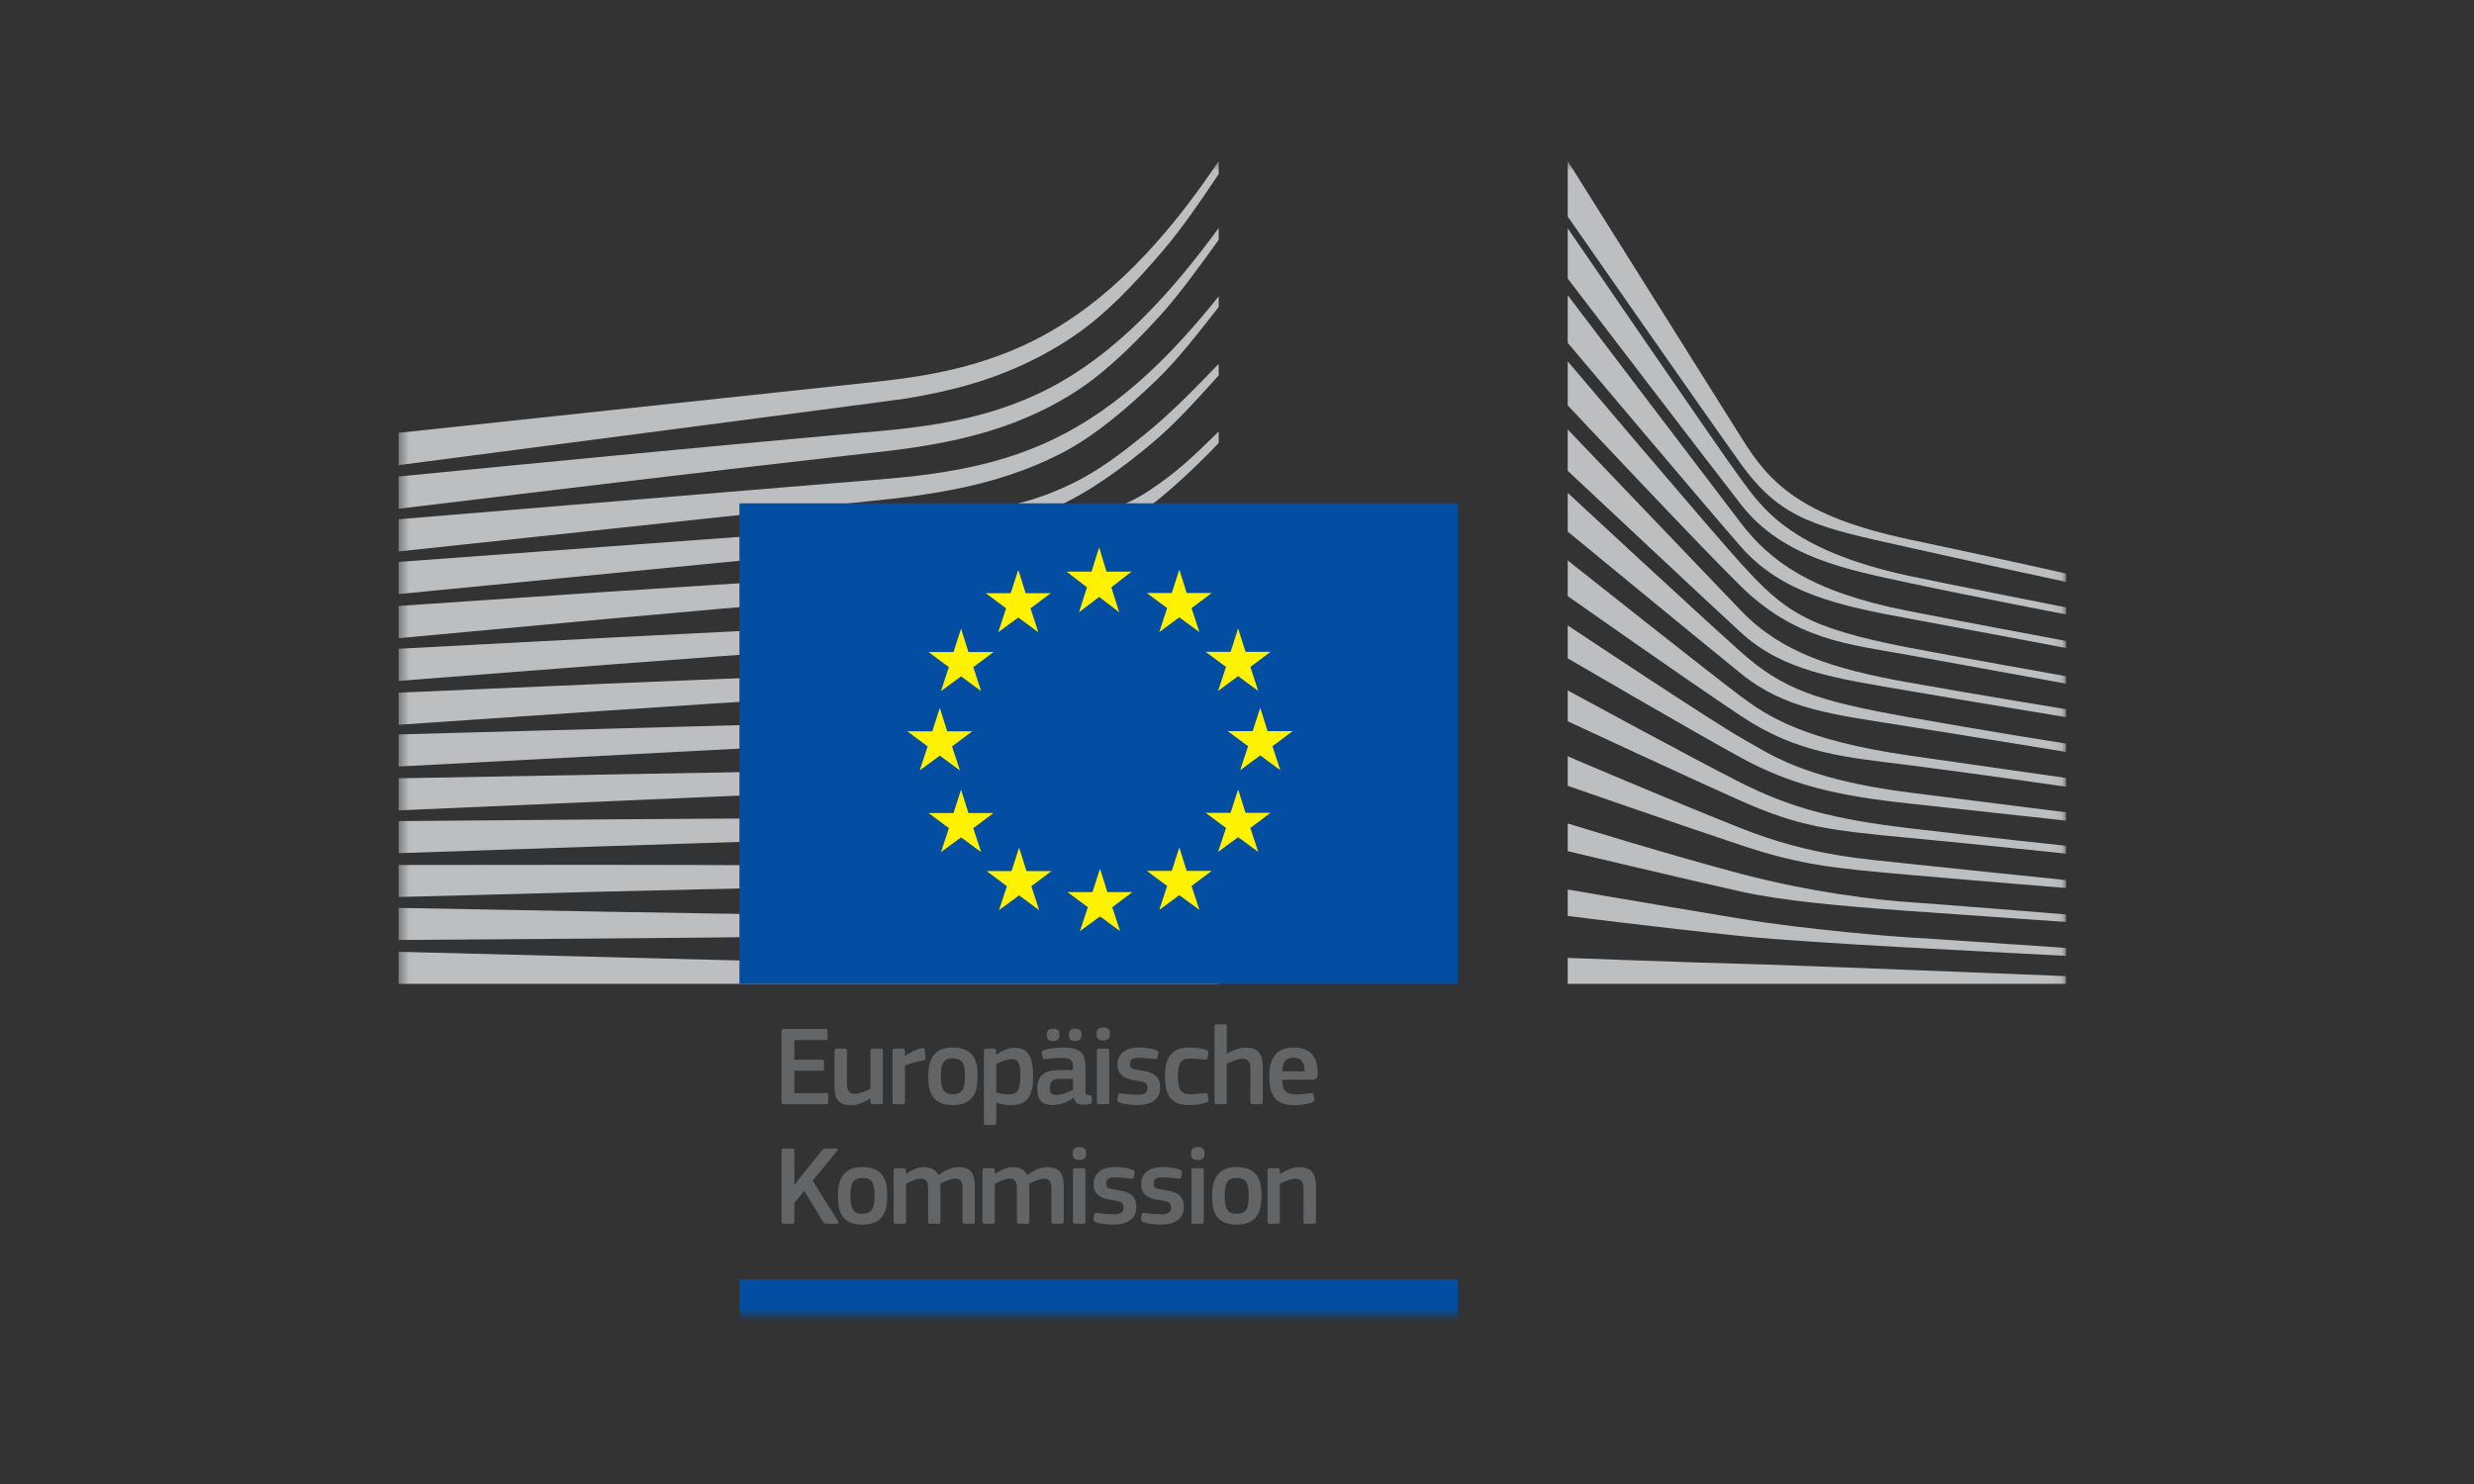 <?xml version="1.0" encoding="UTF-8"?>
<svg width="250px" height="150px" viewBox="0 0 250 150" version="1.1" xmlns="http://www.w3.org/2000/svg" xmlns:xlink="http://www.w3.org/1999/xlink">
    <rect x="0" y="0" width="250" height="150" fill="#333333" stroke="none"/>
    <!-- Generator: Sketch 61 (89581) - https://sketch.com -->
    <title>european_commission</title>
    <desc>Created with Sketch.</desc>
    <defs>
        <polygon id="path-1" points="0.432 0.806 168.934 0.806 168.934 117.506 0.432 117.506"></polygon>
    </defs>
    <g id="Erweitertes-Netzwerk-/-Sonstiges" stroke="none" stroke-width="1" fill="none" fill-rule="evenodd">
        <g id="european_commission">
            <g id="Europaeische_Kommission_logo-(1)" transform="translate(39, 15)">
                <g id="g1216" transform="translate(85.419, 59.74) scale(-1, 1) rotate(-180) translate(-85.419, -59.74) translate(0.844, 0.697)">
                    <g id="g1218-Clipped">
                        <mask id="mask-2" fill="white">
                            <use xlink:href="#path-1"></use>
                        </mask>
                        <g id="path1222"></g>
                        <g id="g1218" mask="url(#mask-2)">
                            <g transform="translate(-1.596, 0)">
                                <g id="g1224" stroke-width="1" fill="none" fill-rule="evenodd" transform="translate(40.718, 21.574)">
                                    <path d="M0,7.979 C0,8.127 0.069,8.207 0.228,8.207 L4.444,8.207 C4.581,8.207 4.661,8.127 4.661,7.99 L4.661,7.28 C4.661,7.143 4.604,7.074 4.431,7.074 L1.305,7.074 L1.305,5.103 L4.077,5.103 C4.226,5.103 4.305,5.035 4.305,4.897 L4.305,4.187 C4.305,4.05 4.249,3.981 4.077,3.981 L1.305,3.981 L1.305,1.725 L4.513,1.725 C4.65,1.725 4.719,1.656 4.719,1.508 L4.719,0.809 C4.719,0.661 4.661,0.603 4.5,0.603 L0.228,0.603 C0.069,0.603 0,0.672 0,0.809 L0,7.979 Z" id="path1226" fill="#636466" fill-rule="nonzero"></path>
                                </g>
                                <g id="g1228" stroke-width="1" fill="none" fill-rule="evenodd" transform="translate(45.962, 20.581)">
                                    <path d="M4.787,1.596 L3.973,1.596 C3.803,1.596 3.756,1.676 3.756,1.813 L3.756,2.169 L3.734,2.18 C3.287,1.87 2.509,1.492 1.81,1.492 C0.263,1.492 0.115,2.408 0.115,3.611 L0.115,6.978 C0.115,7.115 0.172,7.206 0.332,7.206 L1.168,7.206 C1.316,7.206 1.374,7.127 1.374,6.978 L1.374,3.76 C1.374,3.073 1.511,2.638 2.21,2.638 C2.703,2.638 3.458,3.005 3.756,3.153 L3.756,6.978 C3.756,7.115 3.803,7.206 3.973,7.206 L4.787,7.206 C4.947,7.206 5.004,7.127 5.004,6.978 L5.004,1.813 C5.004,1.664 4.947,1.596 4.787,1.596" id="path1230" fill="#636466" fill-rule="nonzero"></path>
                                </g>
                                <g id="g1232" stroke-width="1" fill="none" fill-rule="evenodd" transform="translate(51.602, 20.798)">
                                    <path d="M1.596,1.596 C1.596,1.459 1.538,1.379 1.379,1.379 L0.554,1.379 C0.393,1.379 0.337,1.447 0.337,1.596 L0.337,6.761 C0.337,6.91 0.393,6.989 0.554,6.989 L1.368,6.989 C1.538,6.989 1.596,6.898 1.596,6.761 L1.596,6.257 L1.618,6.235 C1.963,6.555 2.775,6.945 3.314,7.047 C3.463,7.082 3.565,7.047 3.589,6.852 L3.669,6.086 C3.68,5.925 3.691,5.856 3.452,5.81 C2.81,5.684 1.996,5.456 1.596,5.284 L1.596,1.596 Z" id="path1234" fill="#636466" fill-rule="nonzero"></path>
                                </g>
                                <g id="g1236" stroke-width="1" fill="none" fill-rule="evenodd" transform="translate(54.827, 22.017)">
                                    <path d="M3.191,4.787 C2.218,4.787 1.999,4.168 1.999,2.978 C1.999,1.763 2.218,1.168 3.18,1.168 C4.222,1.168 4.428,1.752 4.428,2.978 C4.428,4.192 4.234,4.787 3.191,4.787 M3.18,0.069 C0.878,0.069 0.729,1.752 0.729,3.057 C0.729,4.135 0.97,5.887 3.18,5.887 C5.402,5.887 5.711,4.409 5.711,3.057 C5.711,1.752 5.55,0.069 3.18,0.069" id="path1238" fill="#636466" fill-rule="nonzero"></path>
                                </g>
                                <g id="g1240" stroke-width="1" fill="none" fill-rule="evenodd" transform="translate(60.769, 18.756)">
                                    <path d="M3.191,7.979 C2.722,7.979 1.999,7.647 1.656,7.463 L1.656,4.601 C2.172,4.451 2.585,4.406 2.974,4.406 C3.799,4.406 4.085,4.83 4.085,6.273 C4.085,7.727 3.799,7.979 3.191,7.979 M3.101,3.318 C2.722,3.318 2.196,3.386 1.668,3.57 L1.656,3.559 L1.656,1.543 C1.656,1.417 1.623,1.313 1.439,1.313 L0.626,1.313 C0.444,1.313 0.409,1.393 0.409,1.543 L0.409,8.804 C0.409,8.952 0.466,9.032 0.626,9.032 L1.439,9.032 C1.601,9.032 1.645,8.941 1.645,8.804 L1.645,8.459 L1.68,8.437 C2.092,8.724 2.824,9.124 3.49,9.124 C4.99,9.124 5.379,7.991 5.379,6.26 C5.379,4.395 4.91,3.318 3.101,3.318" id="path1242" fill="#636466" fill-rule="nonzero"></path>
                                </g>
                                <g id="g1244" stroke-width="1" fill="none" fill-rule="evenodd" transform="translate(66.574, 21.218)">
                                    <path d="M3.191,7.979 C3.191,8.322 3.318,8.585 3.822,8.585 C4.36,8.585 4.463,8.346 4.463,7.979 C4.463,7.636 4.371,7.337 3.822,7.337 C3.271,7.337 3.191,7.647 3.191,7.979 M3.603,3.512 L2.207,3.512 C1.634,3.512 1.267,3.306 1.267,2.55 C1.267,2.047 1.439,1.886 1.977,1.886 C2.47,1.886 3.169,2.172 3.603,2.424 L3.603,3.512 Z M0.959,7.979 C0.959,8.322 1.072,8.585 1.599,8.585 C2.127,8.585 2.229,8.346 2.229,7.979 C2.229,7.636 2.138,7.337 1.599,7.337 C1.028,7.337 0.959,7.647 0.959,7.979 M3.672,1.612 C3.101,1.176 2.331,0.866 1.565,0.866 C0.351,0.866 -0.003,1.53 -0.003,2.493 C-0.016,3.833 0.707,4.406 2.149,4.406 L3.614,4.406 L3.614,4.704 C3.614,5.39 3.364,5.631 2.424,5.631 C2.046,5.631 1.324,5.574 0.866,5.528 C0.638,5.494 0.581,5.505 0.546,5.665 L0.444,6.089 C0.42,6.238 0.455,6.329 0.707,6.432 C1.198,6.605 2.103,6.685 2.643,6.685 C4.623,6.685 4.864,5.871 4.864,4.589 L4.864,2.378 C4.864,1.909 4.921,1.897 5.276,1.851 C5.448,1.841 5.494,1.806 5.494,1.68 L5.494,1.198 C5.494,1.072 5.413,0.993 5.218,0.959 C5.036,0.924 4.853,0.902 4.68,0.902 C4.143,0.902 3.809,1.061 3.696,1.599 L3.672,1.612 Z" id="path1246" fill="#636466" fill-rule="nonzero"></path>
                                </g>
                                <g id="g1248" stroke-width="1" fill="none" fill-rule="evenodd" transform="translate(72.245, 20.798)">
                                    <path d="M1.596,1.596 C1.596,1.47 1.549,1.379 1.39,1.379 L0.576,1.379 C0.416,1.379 0.348,1.447 0.348,1.596 L0.348,6.772 C0.348,6.934 0.416,6.989 0.576,6.989 L1.39,6.989 C1.549,6.989 1.596,6.898 1.596,6.772 L1.596,1.596 Z M0.988,7.814 C0.393,7.814 0.313,8.148 0.313,8.478 C0.313,8.845 0.439,9.132 0.988,9.132 C1.549,9.132 1.664,8.869 1.664,8.478 C1.664,8.124 1.561,7.814 0.988,7.814" id="path1250" fill="#636466" fill-rule="nonzero"></path>
                                </g>
                                <g id="g1252" stroke-width="1" fill="none" fill-rule="evenodd" transform="translate(73.488, 22.085)">
                                    <path d="M3.191,0 C2.619,0 1.851,0.081 1.417,0.252 C1.187,0.345 1.141,0.447 1.176,0.63 L1.256,1.009 C1.291,1.192 1.371,1.203 1.554,1.179 C2.057,1.099 2.791,1.042 3.18,1.042 C3.913,1.042 4.211,1.237 4.211,1.695 C4.211,2.221 4.016,2.336 3.295,2.44 C2.172,2.599 1.187,2.84 1.187,4.09 C1.187,5.223 2.057,5.818 3.34,5.818 C3.809,5.818 4.599,5.749 5.081,5.566 C5.276,5.486 5.355,5.394 5.322,5.223 L5.229,4.811 C5.196,4.65 5.127,4.626 4.921,4.65 C4.428,4.707 3.787,4.776 3.364,4.776 C2.63,4.776 2.459,4.57 2.459,4.135 C2.459,3.688 2.734,3.63 3.432,3.515 C4.519,3.356 5.505,3.139 5.505,1.774 C5.505,0.436 4.371,0 3.191,0" id="path1254" fill="#636466" fill-rule="nonzero"></path>
                                </g>
                                <g id="g1256" stroke-width="1" fill="none" fill-rule="evenodd" transform="translate(79.072, 21.108)">
                                    <path d="M4.787,1.596 C4.834,1.423 4.798,1.332 4.593,1.241 C4.157,1.058 3.413,0.977 2.852,0.977 C0.71,0.977 0.401,2.352 0.401,3.91 C0.401,5.33 0.732,6.796 2.852,6.796 C3.378,6.796 4.122,6.726 4.615,6.52 C4.765,6.452 4.81,6.349 4.787,6.199 L4.707,5.741 C4.661,5.569 4.57,5.569 4.352,5.582 C3.882,5.627 3.345,5.684 2.955,5.684 C2.027,5.684 1.706,5.204 1.706,3.932 C1.706,2.501 2.027,2.076 2.943,2.076 C3.287,2.076 3.951,2.122 4.42,2.18 C4.604,2.202 4.684,2.202 4.719,2.007 L4.787,1.596 Z" id="path1258" fill="#636466" fill-rule="nonzero"></path>
                                </g>
                                <g id="g1260" stroke-width="1" fill="none" fill-rule="evenodd" transform="translate(84.35, 22.177)">
                                    <path d="M4.787,0 L3.975,0 C3.814,0 3.745,0.069 3.745,0.217 C3.745,1.329 3.756,2.416 3.756,3.528 C3.756,4.157 3.619,4.593 2.931,4.593 C2.473,4.593 1.672,4.214 1.363,4.077 L1.363,0.217 C1.363,0.08 1.316,0 1.146,0 L0.332,0 C0.184,0 0.126,0.069 0.126,0.217 L0.126,7.856 C0.126,8.006 0.184,8.073 0.332,8.073 L1.146,8.073 C1.316,8.073 1.374,7.993 1.374,7.856 L1.374,5.084 C1.786,5.338 2.566,5.714 3.276,5.714 C4.856,5.714 5.015,4.695 5.015,3.538 L5.015,0.217 C5.015,0.08 4.96,0 4.787,0" id="path1262" fill="#636466" fill-rule="nonzero"></path>
                                </g>
                                <g id="g1264" stroke-width="1" fill="none" fill-rule="evenodd" transform="translate(89.727, 20.711)">
                                    <path d="M1.596,4.787 L3.863,4.787 C3.863,5.486 3.68,6.161 2.729,6.161 C1.881,6.161 1.653,5.647 1.596,4.787 M1.585,3.929 C1.618,2.772 2.031,2.451 2.97,2.451 C3.383,2.451 4.023,2.531 4.459,2.577 C4.664,2.599 4.735,2.599 4.768,2.382 L4.837,2.004 C4.87,1.832 4.848,1.741 4.642,1.648 C4.195,1.478 3.359,1.363 2.799,1.363 C0.611,1.363 0.29,2.759 0.29,4.248 C0.29,5.36 0.496,7.192 2.729,7.192 C4.779,7.192 5.146,5.863 5.18,4.628 C5.191,4.214 5.078,3.929 4.62,3.929 L1.585,3.929 Z" id="path1266" fill="#636466" fill-rule="nonzero"></path>
                                </g>
                                <g id="g1268" stroke-width="1" fill="none" fill-rule="evenodd" transform="translate(40.444, 9.244)">
                                    <path d="M1.596,4.787 L2.467,5.909 L4.39,8.28 C4.494,8.395 4.585,8.453 4.768,8.453 L5.81,8.453 C5.971,8.453 6.016,8.338 5.914,8.223 L3.428,5.199 L5.994,1.088 C6.085,0.94 6.005,0.847 5.879,0.847 L4.826,0.847 C4.631,0.847 4.551,0.929 4.459,1.064 L2.58,4.181 L1.573,2.933 L1.573,1.064 C1.573,0.94 1.527,0.847 1.368,0.847 L0.507,0.847 C0.348,0.847 0.279,0.918 0.279,1.064 L0.279,8.223 C0.279,8.371 0.348,8.453 0.507,8.453 L1.368,8.453 C1.527,8.453 1.573,8.36 1.573,8.223 L1.573,4.787 L1.596,4.787 Z" id="path1270" fill="#636466" fill-rule="nonzero"></path>
                                </g>
                                <g id="g1272" stroke-width="1" fill="none" fill-rule="evenodd" transform="translate(45.695, 9.932)">
                                    <path d="M3.191,4.787 C2.218,4.787 1.999,4.168 1.999,2.978 C1.999,1.763 2.218,1.168 3.18,1.168 C4.222,1.168 4.428,1.752 4.428,2.978 C4.428,4.192 4.234,4.787 3.191,4.787 M3.18,0.069 C0.878,0.069 0.729,1.752 0.729,3.057 C0.729,4.135 0.97,5.887 3.18,5.887 C5.402,5.887 5.711,4.409 5.711,3.057 C5.711,1.752 5.55,0.069 3.18,0.069" id="path1274" fill="#636466" fill-rule="nonzero"></path>
                                </g>
                                <g id="g1276" stroke-width="1" fill="none" fill-rule="evenodd" transform="translate(50.488, 10.092)">
                                    <path d="M9.574,0 L8.749,0 C8.59,0 8.532,0.069 8.532,0.217 L8.532,3.471 C8.532,4.318 8.327,4.557 7.754,4.557 C7.329,4.557 6.643,4.226 6.287,4.042 C6.287,3.929 6.3,3.723 6.3,3.46 L6.3,0.217 C6.3,0.08 6.254,0 6.081,0 L5.245,0 C5.097,0 5.051,0.069 5.051,0.217 L5.051,3.528 C5.051,4.226 4.867,4.557 4.296,4.557 C3.894,4.557 3.252,4.272 2.818,4.042 L2.818,0.217 C2.818,0.08 2.761,0 2.599,0 L1.774,0 C1.626,0 1.569,0.069 1.569,0.217 L1.569,5.382 C1.569,5.531 1.626,5.611 1.774,5.611 L2.588,5.611 C2.761,5.611 2.818,5.52 2.818,5.382 L2.818,5.051 L2.829,5.039 C3.276,5.347 3.905,5.692 4.535,5.714 C5.199,5.714 5.749,5.577 6.104,4.913 C6.677,5.338 7.387,5.714 8.119,5.714 C9.632,5.714 9.78,4.73 9.78,3.584 L9.78,0.217 C9.78,0.08 9.734,0 9.574,0" id="path1278" fill="#636466" fill-rule="nonzero"></path>
                                </g>
                                <g id="g1280" stroke-width="1" fill="none" fill-rule="evenodd" transform="translate(59.464, 10.092)">
                                    <path d="M9.574,0 L8.749,0 C8.59,0 8.532,0.069 8.532,0.217 L8.532,3.471 C8.532,4.318 8.327,4.557 7.754,4.557 C7.329,4.557 6.643,4.226 6.287,4.042 C6.287,3.929 6.3,3.723 6.3,3.46 L6.3,0.217 C6.3,0.08 6.254,0 6.081,0 L5.245,0 C5.097,0 5.051,0.069 5.051,0.217 L5.051,3.528 C5.051,4.226 4.867,4.557 4.296,4.557 C3.894,4.557 3.252,4.272 2.818,4.042 L2.818,0.217 C2.818,0.08 2.761,0 2.599,0 L1.774,0 C1.626,0 1.569,0.069 1.569,0.217 L1.569,5.382 C1.569,5.531 1.626,5.611 1.774,5.611 L2.588,5.611 C2.761,5.611 2.818,5.52 2.818,5.382 L2.818,5.051 L2.829,5.039 C3.276,5.347 3.905,5.692 4.535,5.714 C5.199,5.714 5.749,5.577 6.104,4.913 C6.677,5.338 7.387,5.714 8.119,5.714 C9.632,5.714 9.78,4.73 9.78,3.584 L9.78,0.217 C9.78,0.08 9.734,0 9.574,0" id="path1282" fill="#636466" fill-rule="nonzero"></path>
                                </g>
                                <g id="g1284" stroke-width="1" fill="none" fill-rule="evenodd" transform="translate(69.833, 8.713)">
                                    <path d="M1.596,1.596 C1.596,1.47 1.549,1.379 1.39,1.379 L0.576,1.379 C0.416,1.379 0.348,1.447 0.348,1.596 L0.348,6.772 C0.348,6.934 0.416,6.989 0.576,6.989 L1.39,6.989 C1.549,6.989 1.596,6.898 1.596,6.772 L1.596,1.596 Z M0.988,7.814 C0.393,7.814 0.313,8.148 0.313,8.478 C0.313,8.845 0.439,9.132 0.988,9.132 C1.549,9.132 1.664,8.869 1.664,8.478 C1.664,8.124 1.561,7.814 0.988,7.814" id="path1286" fill="#636466" fill-rule="nonzero"></path>
                                </g>
                                <g id="g1288" stroke-width="1" fill="none" fill-rule="evenodd" transform="translate(71.077, 10)">
                                    <path d="M3.191,0 C2.619,0 1.851,0.081 1.417,0.252 C1.187,0.345 1.141,0.447 1.176,0.63 L1.256,1.009 C1.291,1.192 1.371,1.203 1.554,1.179 C2.057,1.099 2.791,1.042 3.18,1.042 C3.913,1.042 4.211,1.237 4.211,1.695 C4.211,2.221 4.016,2.336 3.295,2.44 C2.172,2.599 1.187,2.84 1.187,4.09 C1.187,5.223 2.057,5.818 3.34,5.818 C3.809,5.818 4.599,5.749 5.081,5.566 C5.276,5.486 5.355,5.394 5.322,5.223 L5.229,4.811 C5.196,4.65 5.127,4.626 4.921,4.65 C4.428,4.707 3.787,4.776 3.364,4.776 C2.63,4.776 2.459,4.57 2.459,4.135 C2.459,3.688 2.734,3.63 3.432,3.515 C4.519,3.356 5.505,3.139 5.505,1.774 C5.505,0.436 4.371,0 3.191,0" id="path1290" fill="#636466" fill-rule="nonzero"></path>
                                </g>
                                <g id="g1292" stroke-width="1" fill="none" fill-rule="evenodd" transform="translate(75.874, 10)">
                                    <path d="M3.191,0 C2.619,0 1.851,0.081 1.417,0.252 C1.187,0.345 1.141,0.447 1.176,0.63 L1.256,1.009 C1.291,1.192 1.371,1.203 1.554,1.179 C2.057,1.099 2.791,1.042 3.18,1.042 C3.913,1.042 4.211,1.237 4.211,1.695 C4.211,2.221 4.016,2.336 3.295,2.44 C2.172,2.599 1.187,2.84 1.187,4.09 C1.187,5.223 2.057,5.818 3.34,5.818 C3.809,5.818 4.599,5.749 5.081,5.566 C5.276,5.486 5.355,5.394 5.322,5.223 L5.229,4.811 C5.196,4.65 5.127,4.626 4.921,4.65 C4.428,4.707 3.787,4.776 3.364,4.776 C2.63,4.776 2.459,4.57 2.459,4.135 C2.459,3.688 2.734,3.63 3.432,3.515 C4.519,3.356 5.505,3.139 5.505,1.774 C5.505,0.436 4.371,0 3.191,0" id="path1294" fill="#636466" fill-rule="nonzero"></path>
                                </g>
                                <g id="g1296" stroke-width="1" fill="none" fill-rule="evenodd" transform="translate(81.798, 8.713)">
                                    <path d="M1.596,1.596 C1.596,1.47 1.549,1.379 1.39,1.379 L0.576,1.379 C0.416,1.379 0.348,1.447 0.348,1.596 L0.348,6.772 C0.348,6.934 0.416,6.989 0.576,6.989 L1.39,6.989 C1.549,6.989 1.596,6.898 1.596,6.772 L1.596,1.596 Z M0.989,7.814 C0.393,7.814 0.313,8.148 0.313,8.478 C0.313,8.845 0.439,9.132 0.989,9.132 C1.549,9.132 1.664,8.869 1.664,8.478 C1.664,8.124 1.561,7.814 0.989,7.814" id="path1298" fill="#636466" fill-rule="nonzero"></path>
                                </g>
                                <g id="g1300" stroke-width="1" fill="none" fill-rule="evenodd" transform="translate(83.511, 9.932)">
                                    <path d="M3.191,4.787 C2.218,4.787 2.001,4.168 2.001,2.978 C2.001,1.763 2.218,1.168 3.18,1.168 C4.222,1.168 4.428,1.752 4.428,2.978 C4.428,4.192 4.234,4.787 3.191,4.787 M3.18,0.069 C0.878,0.069 0.729,1.752 0.729,3.057 C0.729,4.135 0.97,5.887 3.18,5.887 C5.403,5.887 5.711,4.409 5.711,3.057 C5.711,1.752 5.55,0.069 3.18,0.069" id="path1302" fill="#636466" fill-rule="nonzero"></path>
                                </g>
                                <g id="g1304" stroke-width="1" fill="none" fill-rule="evenodd" transform="translate(89.724, 10.092)">
                                    <path d="M4.787,0 L3.962,0 C3.814,0 3.745,0.069 3.745,0.217 L3.756,3.436 C3.756,4.112 3.597,4.557 2.931,4.557 C2.473,4.557 1.672,4.192 1.363,4.042 L1.363,0.217 C1.363,0.08 1.305,0 1.146,0 L0.332,0 C0.172,0 0.115,0.069 0.115,0.217 L0.115,5.382 C0.115,5.531 0.172,5.611 0.332,5.611 L1.146,5.611 C1.305,5.611 1.363,5.531 1.363,5.382 L1.363,5.039 C1.376,5.039 1.385,5.028 1.398,5.028 C1.821,5.325 2.623,5.714 3.321,5.714 C4.867,5.714 5.006,4.695 5.006,3.538 L5.006,0.217 C5.006,0.08 4.96,0 4.787,0" id="path1306" fill="#636466" fill-rule="nonzero"></path>
                                </g>
                                <polygon id="path1308" fill="#034EA2" fill-rule="nonzero" points="36.474 0.329 109.08 0.329 109.08 4.474 36.474 4.474"></polygon>
                                <g id="g1310" stroke-width="1" fill="none" fill-rule="evenodd" transform="translate(2.029, 86.768)">
                                    <path d="M0,0 C0,0 49.936,6.511 51.346,6.744 C53.507,7.098 55.427,7.514 57.217,8.012 C61.257,9.128 64.976,10.829 68.266,13.071 C71.421,15.204 74.357,18.306 77.266,21.71 C79.117,23.876 81.061,26.698 82.873,29.424 L82.873,30.739 C80.722,27.531 78.605,24.768 76.425,22.328 C73.538,19.09 70.51,16.439 67.422,14.453 C64.237,12.385 60.649,10.841 56.762,9.863 C55.02,9.421 53.154,9.064 51.057,8.769 C49.676,8.574 48.251,8.422 46.873,8.277 C46.323,8.218 0,3.266 0,3.266 L0,0 Z" id="path1312" fill="#BCBEC0" fill-rule="nonzero"></path>
                                </g>
                                <g id="g1314" stroke-width="1" fill="none" fill-rule="evenodd" transform="translate(1.974, 80.843)">
                                    <path d="M67.021,14.362 C63.895,12.551 60.286,11.224 56.291,10.422 C54.586,10.074 52.727,9.793 50.607,9.56 C49.363,9.424 48.107,9.314 46.853,9.206 C46.174,9.147 45.496,9.086 44.82,9.024 C29.518,7.642 14.293,6.171 0.054,4.778 L0.054,1.514 C14.405,3.259 29.735,5.105 45.034,6.849 C45.713,6.929 46.395,7.005 47.074,7.08 C48.329,7.219 49.583,7.358 50.842,7.526 C53.019,7.818 54.924,8.153 56.663,8.552 C60.814,9.485 64.562,10.963 67.8,12.938 C71.019,14.885 73.864,17.611 76.923,20.944 C78.827,23.019 80.946,25.947 82.928,28.698 L82.928,29.895 C80.593,26.702 78.377,24.021 76.182,21.732 C73.197,18.616 70.114,16.136 67.021,14.362" id="path1316" fill="#BCBEC0" fill-rule="nonzero"></path>
                                </g>
                                <g id="g1318" stroke-width="1" fill="none" fill-rule="evenodd" transform="translate(1.139, 76.856)">
                                    <path d="M76.596,19.149 C73.548,16.332 70.368,14.119 67.139,12.565 C63.983,11.031 60.452,9.954 56.341,9.273 C54.645,8.99 52.8,8.759 50.705,8.568 L0.89,4.444 L0.89,1.187 L45.171,5.922 L50.901,6.53 C53.059,6.78 54.94,7.063 56.654,7.391 C60.911,8.201 64.564,9.41 67.818,11.089 C71.145,12.784 74.467,15.605 77.558,18.59 C79.631,20.593 81.629,23.178 83.762,25.891 L83.762,26.976 C81.298,23.89 78.945,21.318 76.596,19.149" id="path1320" fill="#BCBEC0" fill-rule="nonzero"></path>
                                </g>
                                <g id="g1322" stroke-width="1" fill="none" fill-rule="evenodd" transform="translate(1.859, 67.921)">
                                    <path d="M63.83,11.17 C60.929,9.536 58.762,8.593 54.619,8.157 C52.117,7.886 49.545,7.757 47.055,7.632 C45.851,7.572 44.646,7.511 43.441,7.435 C35.915,7.002 28.526,6.52 20.986,6.026 L0.171,4.613 L0.171,1.356 L21.193,3.3 C27.986,3.914 35.882,4.623 43.589,5.256 L49.19,5.694 C51.378,5.863 53.172,6.043 54.833,6.26 C59.094,6.814 62.735,7.682 65.96,8.911 C69.434,10.221 72.709,12.252 75.989,14.641 C78.946,16.794 83.038,21.041 83.043,21.096 L83.043,22.248 C80.366,19.616 78.827,18.14 75.898,16.195 C72.397,13.872 66.429,12.635 63.83,11.17" id="path1324" fill="#BCBEC0" fill-rule="nonzero"></path>
                                </g>
                                <g id="g1326" stroke-width="1" fill="none" fill-rule="evenodd" transform="translate(1.322, 64.922)">
                                    <path d="M65.426,7.979 C62.284,7.05 58.746,6.423 54.611,6.057 C52.937,5.912 51.131,5.799 49.088,5.718 L43.516,5.47 C29.671,4.822 15.894,4.098 0.707,3.287 L0.707,0.038 C15.214,1.17 29.43,2.271 43.642,3.29 L49.198,3.673 C51.343,3.814 53.121,3.969 54.793,4.159 C59.031,4.636 62.657,5.373 65.872,6.41 C69.439,7.549 72.914,9.198 76.202,11.315 C78.632,12.873 81.059,14.73 83.579,16.947 L83.579,17.003 C80.802,14.615 78.156,14.086 75.519,12.48 C72.289,10.508 68.893,8.994 65.426,7.979" id="path1328" fill="#BCBEC0" fill-rule="nonzero"></path>
                                </g>
                                <g id="g1330" stroke-width="1" fill="none" fill-rule="evenodd" transform="translate(0.809, 59.526)">
                                    <path d="M65.426,7.979 C62.26,7.234 58.83,6.753 54.629,6.471 C53.009,6.361 51.268,6.279 49.146,6.212 L43.628,6.014 C29.724,5.485 15.626,4.875 1.221,4.246 L1.221,0.999 C15.533,1.982 29.574,2.939 43.736,3.833 L49.243,4.165 C51.401,4.289 53.161,4.415 54.777,4.564 C59.055,4.961 62.556,5.542 65.793,6.386 C69.424,7.329 72.956,8.711 76.286,10.494 C78.863,11.871 81.431,13.524 84.093,15.515 L84.093,16.904 C81.215,14.81 78.456,13.103 75.694,11.711 C72.423,10.061 68.97,8.807 65.426,7.979" id="path1332" fill="#BCBEC0" fill-rule="nonzero"></path>
                                </g>
                                <g id="g1334" stroke-width="1" fill="none" fill-rule="evenodd" transform="translate(1.933, 55.831)">
                                    <path d="M63.83,6.383 C60.654,5.797 57.233,5.424 53.063,5.205 C51.495,5.126 49.818,5.066 47.622,5.015 L0.096,3.718 L0.096,0.474 L42.239,2.692 L47.7,2.971 C49.83,3.072 51.573,3.176 53.185,3.302 C57.412,3.627 60.889,4.095 64.127,4.778 C67.802,5.545 71.37,6.669 74.729,8.111 C77.435,9.268 80.146,10.677 82.969,12.393 L82.969,13.696 C79.953,11.928 77.084,10.51 74.237,9.375 C70.923,8.047 67.422,7.042 63.83,6.383" id="path1336" fill="#BCBEC0" fill-rule="nonzero"></path>
                                </g>
                                <g id="g1338" stroke-width="1" fill="none" fill-rule="evenodd" transform="translate(1.56, 50.518)">
                                    <path d="M63.83,6.383 C57.997,5.599 51.994,5.509 46.189,5.421 C44.858,5.403 43.527,5.382 42.198,5.354 L0.469,4.596 L0.469,1.356 L42.27,3.171 C43.594,3.233 44.922,3.286 46.251,3.34 C52.098,3.576 58.144,3.817 64.053,4.765 C67.795,5.359 71.397,6.238 74.756,7.376 C77.539,8.315 80.422,9.53 83.341,10.966 L83.341,12.209 C80.272,10.768 77.255,9.573 74.357,8.676 C71.036,7.642 67.495,6.87 63.83,6.383" id="path1340" fill="#BCBEC0" fill-rule="nonzero"></path>
                                </g>
                                <g id="g1342" stroke-width="1" fill="none" fill-rule="evenodd" transform="translate(1.228, 46.767)">
                                    <path d="M63.83,4.787 C58.366,4.332 52.774,4.331 47.365,4.331 C45.683,4.331 43.999,4.331 42.318,4.318 C28.494,4.257 14.78,4.143 0.801,4.021 L0.801,0.779 C14.114,1.235 28.24,1.711 42.365,2.134 C44.041,2.189 45.718,2.232 47.398,2.277 C52.835,2.414 58.459,2.558 63.978,3.16 C67.835,3.576 71.344,4.187 74.706,5.025 C77.638,5.751 80.649,6.72 83.673,7.885 L83.673,9.075 C80.552,7.945 77.44,7.023 74.411,6.353 C71.082,5.612 67.62,5.1 63.83,4.787" id="path1344" fill="#BCBEC0" fill-rule="nonzero"></path>
                                </g>
                                <g id="g1346" stroke-width="1" fill="none" fill-rule="evenodd" transform="translate(1.017, 43.092)">
                                    <path d="M63.83,3.191 C61.553,3.101 59.087,3.057 56.291,3.057 C55.235,3.057 54.179,3.064 53.126,3.073 L42.37,3.204 C35.031,3.26 27.72,3.273 20.861,3.279 L1.012,3.26 L1.012,0.021 L20.909,0.546 C27.742,0.713 35.074,0.889 42.391,1.023 L53.137,1.165 C56.084,1.213 59.974,1.299 63.916,1.561 C67.776,1.813 71.29,2.201 74.659,2.741 C77.689,3.231 80.786,3.889 83.884,4.684 L83.884,5.834 C80.702,5.094 77.539,4.503 74.469,4.09 C71.119,3.637 67.64,3.345 63.83,3.191" id="path1348" fill="#BCBEC0" fill-rule="nonzero"></path>
                                </g>
                                <g id="g1350" stroke-width="1" fill="none" fill-rule="evenodd" transform="translate(1.358, 37.998)">
                                    <path d="M52.66,3.191 L41.941,3.308 C28.267,3.501 14.606,3.753 0.67,4.015 L0.67,0.774 C13.972,0.863 28.061,0.965 41.951,1.123 L52.676,1.283 C56.288,1.345 59.828,1.411 63.407,1.532 C70.774,1.771 77.376,2.291 83.544,3.115 L83.544,4.241 C77.352,3.571 70.743,3.217 63.369,3.168 C59.801,3.136 56.231,3.161 52.66,3.191" id="path1352" fill="#BCBEC0" fill-rule="nonzero"></path>
                                </g>
                                <g id="g1354" stroke-width="1" fill="none" fill-rule="evenodd" transform="translate(1.923, 33.864)">
                                    <polygon id="path1356" fill="#BCBEC0" fill-rule="nonzero" points="82.979 1.596 0.105 3.713 0.105 0.474 82.979 0.474"></polygon>
                                </g>
                                <g id="g1358" stroke-width="1" fill="none" fill-rule="evenodd" transform="translate(0.844, 72.331)">
                                    <path d="M76.596,17.553 C73.447,15.005 71.017,13.194 67.163,11.652 C63.809,10.309 60.204,9.758 56.086,9.191 C53.437,8.818 50.666,8.264 48.022,8.087 C46.934,8.014 45.846,7.94 44.761,7.856 L1.186,4.655 L1.186,1.404 L44.936,5.679 L50.609,6.215 C52.714,6.415 54.581,6.648 56.319,6.93 C60.559,7.616 64.213,8.665 67.487,10.133 C70.885,11.643 74.322,14.116 77.516,16.826 C79.691,18.664 81.782,20.979 84.057,23.507 L84.057,24.672 C81.305,21.806 79.023,19.514 76.596,17.553" id="path1360" fill="#BCBEC0" fill-rule="nonzero"></path>
                                </g>
                                <g id="g1362" stroke-width="1" fill="none" fill-rule="evenodd" transform="translate(120.17, 74.422)">
                                    <path d="M0,43.085 C0,43.085 14.915,19.331 17.641,14.974 C20.368,10.62 23.486,7.174 34.521,4.835 C45.555,2.494 50.36,1.388 50.36,1.388 L50.36,0.544 C50.36,0.544 43.348,2.039 34.326,4.055 C25.304,6.07 21.614,6.748 17.502,12.471 C14.079,17.232 0,37.474 0,37.474 L0,43.085 Z" id="path1364" fill="#BCBEC0" fill-rule="nonzero"></path>
                                </g>
                                <g id="g1366" stroke-width="1" fill="none" fill-rule="evenodd" transform="translate(120.17, 60.06)">
                                    <path d="M0,30.319 C0,30.319 13.577,16.091 17.502,12.008 C21.665,7.676 27.002,6.072 34.395,4.752 C41.454,3.491 50.355,2.036 50.355,2.036 L50.355,1.235 C50.355,1.235 41.997,2.604 34.395,3.906 C26.943,5.181 21.726,5.895 17.457,9.827 C13.636,13.348 0,26.135 0,26.135 L0,30.319 Z" id="path1368" fill="#BCBEC0" fill-rule="nonzero"></path>
                                </g>
                                <g id="g1370" stroke-width="1" fill="none" fill-rule="evenodd" transform="translate(120.17, 56.841)">
                                    <path d="M0,27.128 C0,27.128 12.911,15.137 17.502,11.043 C21.726,7.272 25.149,6.101 34.439,4.454 C43.731,2.807 50.355,1.782 50.355,1.782 L50.355,0.937 C50.355,0.937 41.954,2.317 34.395,3.519 C26.839,4.72 22.023,5.196 17.502,8.861 C12.284,13.093 0,23.21 0,23.21 L0,27.128 Z" id="path1372" fill="#BCBEC0" fill-rule="nonzero"></path>
                                </g>
                                <g id="g1374" stroke-width="1" fill="none" fill-rule="evenodd" transform="translate(120.17, 53.199)">
                                    <path d="M0,23.936 C0,23.936 14.749,12.235 17.505,10.187 C20.261,8.14 23.907,5.751 34.489,4.222 C44.981,2.706 50.36,1.952 50.36,1.952 L50.36,1.061 C50.36,1.061 40.846,2.441 34.489,3.243 C28.131,4.045 23.256,4.385 17.55,8.185 C11.995,11.884 0,20.328 0,20.328 L0,23.936 Z" id="path1376" fill="#BCBEC0" fill-rule="nonzero"></path>
                                </g>
                                <g id="g1378" stroke-width="1" fill="none" fill-rule="evenodd" transform="translate(120.17, 49.822)">
                                    <path d="M0,20.745 C0,20.745 14.794,10.894 17.595,9.337 C20.395,7.779 23.686,5.24 34.489,3.86 C45.292,2.48 50.36,1.857 50.36,1.857 L50.36,1.012 C50.36,1.012 41.424,1.991 34.444,2.748 C27.464,3.504 22.707,4.529 17.505,7.377 C12.303,10.226 0,17.416 0,17.416 L0,20.745 Z" id="path1380" fill="#BCBEC0" fill-rule="nonzero"></path>
                                </g>
                                <g id="g1382" stroke-width="1" fill="none" fill-rule="evenodd" transform="translate(120.17, 46.444)">
                                    <path d="M0,17.553 C0,17.553 13.077,10.439 17.502,8.218 C22.436,5.74 26.705,4.554 34.439,3.634 C42.035,2.729 50.355,1.851 50.355,1.851 L50.355,1.05 C50.355,1.05 42.662,1.875 34.439,2.654 C26.29,3.426 23.387,3.782 17.502,6.393 C12.239,8.729 0,14.435 0,14.435 L0,17.553 Z" id="path1384" fill="#BCBEC0" fill-rule="nonzero"></path>
                                </g>
                                <g id="g1386" stroke-width="1" fill="none" fill-rule="evenodd" transform="translate(120.17, 42.977)">
                                    <path d="M0,14.362 C0,14.362 10.334,9.937 17.595,7.056 C24.739,4.222 30.191,3.983 34.534,3.495 C36.445,3.279 50.36,1.846 50.36,1.846 L50.36,1.047 C50.36,1.047 42.046,1.714 34.489,2.381 C26.931,3.048 23.671,3.332 17.55,5.363 C11.357,7.42 0,11.379 0,11.379 L0,14.362 Z" id="path1388" fill="#BCBEC0" fill-rule="nonzero"></path>
                                </g>
                                <g id="g1390" stroke-width="1" fill="none" fill-rule="evenodd" transform="translate(120.17, 39.38)">
                                    <path d="M0,11.17 C0,11.17 10.433,7.937 17.547,6.067 C24.661,4.197 31.195,3.439 34.486,3.219 C37.774,2.994 50.36,1.972 50.36,1.972 L50.36,1.214 C50.36,1.214 43.202,1.703 34.439,2.328 C27.357,2.832 21.665,3.365 17.502,4.286 C12.887,5.306 0,8.368 0,8.368 L0,11.17 Z" id="path1392" fill="#BCBEC0" fill-rule="nonzero"></path>
                                </g>
                                <g id="g1394" stroke-width="1" fill="none" fill-rule="evenodd" transform="translate(120.17, 35.893)">
                                    <path d="M0,7.979 C0,7.979 8.532,6.507 17.547,5.014 C24.303,3.892 33.463,3.187 34.439,3.142 C35.419,3.099 50.355,2.074 50.355,2.074 L50.355,1.273 C50.355,1.273 40.795,1.768 34.439,2.119 C27.82,2.485 21.239,2.887 17.502,3.276 C9.129,4.149 0,5.306 0,5.306 L0,7.979 Z" id="path1396" fill="#BCBEC0" fill-rule="nonzero"></path>
                                </g>
                                <g id="g1398" stroke-width="1" fill="none" fill-rule="evenodd" transform="translate(120.17, 33.768)">
                                    <path d="M0,3.191 C0,3.191 13.457,2.686 17.547,2.596 C21.637,2.509 50.355,1.35 50.355,1.35 L50.355,0.57 L0,0.57 L0,3.191 Z" id="path1400" fill="#BCBEC0" fill-rule="nonzero"></path>
                                </g>
                                <g id="g1402" stroke-width="1" fill="none" fill-rule="evenodd" transform="translate(119.504, 70.798)">
                                    <path d="M35.106,4.787 C22.924,7.414 20.169,11.866 18.123,14.625 C16.079,17.386 0.667,39.911 0.667,39.911 L0.667,34.829 C1.273,34.032 14.465,16.765 18.168,12 C22.342,6.63 28.883,5.411 35.106,4.076 C41.33,2.74 51.026,0.878 51.026,0.878 L51.026,1.589 C51.026,1.589 38.252,4.109 35.106,4.787" id="path1404" fill="#BCBEC0" fill-rule="nonzero"></path>
                                </g>
                                <g id="g1406" stroke-width="1" fill="none" fill-rule="evenodd" transform="translate(119.504, 67.236)">
                                    <path d="M35.106,4.787 C25.103,6.747 21.057,9.906 18.123,13.735 C15.19,17.564 0.667,36.707 0.667,36.707 L0.667,31.894 C1.273,31.173 14.56,15.413 18.123,11.331 C22.281,6.57 28.082,5.322 35.106,4.031 C42.131,2.74 51.022,1.048 51.022,1.048 L51.022,1.76 C51.022,1.76 40.873,3.657 35.106,4.787" id="path1408" fill="#BCBEC0" fill-rule="nonzero"></path>
                                </g>
                                <g id="g1410" stroke-width="1" fill="none" fill-rule="evenodd" transform="translate(119.504, 63.542)">
                                    <path d="M35.106,4.787 C24.704,6.804 22.57,8.467 18.168,13.289 C15.401,16.321 1.262,33.014 0.667,33.718 L0.667,29.272 C0.667,29.272 13.877,15.18 18.123,11.019 C23.697,5.558 28.928,5.143 35.106,4.031 C41.287,2.919 51.022,1.136 51.022,1.136 L51.022,1.893 C51.022,1.893 39.268,3.98 35.106,4.787" id="path1412" fill="#BCBEC0" fill-rule="nonzero"></path>
                                </g>
                                <polygon id="path1414" fill="#034EA2" fill-rule="nonzero" points="109.08 82.909 36.474 82.909 36.474 34.337 109.08 34.337"></polygon>
                                <g id="g1416" stroke-width="1" fill="none" fill-rule="evenodd" transform="translate(68.778, 71.216)">
                                    <polygon id="path1418" fill="#FFF200" fill-rule="nonzero" points="4.787 4.787 7.313 4.787 5.277 3.201 6.069 0.685 4.04 2.234 2.012 0.685 2.812 3.201 0.76 4.787 3.278 4.787 4.04 7.241"></polygon>
                                </g>
                                <g id="g1420" stroke-width="1" fill="none" fill-rule="evenodd" transform="translate(68.866, 38.825)">
                                    <polygon id="path1422" fill="#FFF200" fill-rule="nonzero" points="4.787 4.787 7.318 4.787 5.28 3.259 6.072 0.839 4.044 2.33 2.015 0.839 2.815 3.259 0.758 4.787 3.281 4.787 4.044 7.149"></polygon>
                                </g>
                                <g id="g1424" stroke-width="1" fill="none" fill-rule="evenodd" transform="translate(76.879, 40.97)">
                                    <polygon id="path1426" fill="#FFF200" fill-rule="nonzero" points="4.787 4.787 7.318 4.787 5.28 3.262 6.073 0.839 4.044 2.335 2.017 0.839 2.815 3.262 0.76 4.787 3.281 4.787 4.044 7.149"></polygon>
                                </g>
                                <g id="g1428" stroke-width="1" fill="none" fill-rule="evenodd" transform="translate(76.879, 69.055)">
                                    <polygon id="path1430" fill="#FFF200" fill-rule="nonzero" points="4.787 4.787 7.318 4.787 5.28 3.262 6.073 0.839 4.044 2.331 2.017 0.839 2.815 3.262 0.76 4.787 3.281 4.787 4.044 7.149"></polygon>
                                </g>
                                <g id="g1432" stroke-width="1" fill="none" fill-rule="evenodd" transform="translate(82.827, 63.107)">
                                    <polygon id="path1434" fill="#FFF200" fill-rule="nonzero" points="4.787 4.787 7.313 4.787 5.277 3.263 6.069 0.839 4.04 2.331 2.015 0.839 2.815 3.263 0.758 4.787 3.276 4.787 4.04 7.149"></polygon>
                                </g>
                                <g id="g1436" stroke-width="1" fill="none" fill-rule="evenodd" transform="translate(82.827, 46.838)">
                                    <polygon id="path1438" fill="#FFF200" fill-rule="nonzero" points="4.787 4.787 7.313 4.787 5.277 3.257 6.069 0.836 4.04 2.33 2.015 0.836 2.815 3.257 0.758 4.787 3.276 4.787 4.04 7.149"></polygon>
                                </g>
                                <g id="g1440" stroke-width="1" fill="none" fill-rule="evenodd" transform="translate(85.056, 55.096)">
                                    <polygon id="path1442" fill="#FFF200" fill-rule="nonzero" points="4.787 4.787 7.318 4.787 5.28 3.26 6.072 0.838 4.044 2.333 2.015 0.838 2.815 3.26 0.758 4.787 3.278 4.787 4.044 7.146"></polygon>
                                </g>
                                <g id="g1444" stroke-width="1" fill="none" fill-rule="evenodd" transform="translate(60.609, 69.035)">
                                    <polygon id="path1446" fill="#FFF200" fill-rule="nonzero" points="4.787 4.787 7.313 4.787 5.277 3.259 6.069 0.838 4.04 2.331 2.012 0.838 2.812 3.259 0.76 4.787 3.278 4.787 4.04 7.149"></polygon>
                                </g>
                                <g id="g1448" stroke-width="1" fill="none" fill-rule="evenodd" transform="translate(54.825, 63.087)">
                                    <polygon id="path1450" fill="#FFF200" fill-rule="nonzero" points="4.787 4.787 7.318 4.787 5.28 3.262 6.069 0.839 4.044 2.331 2.015 0.839 2.813 3.262 0.76 4.787 3.281 4.787 4.044 7.149"></polygon>
                                </g>
                                <g id="g1452" stroke-width="1" fill="none" fill-rule="evenodd" transform="translate(52.679, 55.077)">
                                    <polygon id="path1454" fill="#FFF200" fill-rule="nonzero" points="4.787 4.787 7.315 4.787 5.279 3.26 6.07 0.838 4.042 2.328 2.014 0.838 2.813 3.26 0.76 4.787 3.279 4.787 4.042 7.146"></polygon>
                                </g>
                                <g id="g1456" stroke-width="1" fill="none" fill-rule="evenodd" transform="translate(54.825, 46.818)">
                                    <polygon id="path1458" fill="#FFF200" fill-rule="nonzero" points="4.787 4.787 7.318 4.787 5.28 3.257 6.069 0.836 4.044 2.328 2.015 0.836 2.813 3.257 0.76 4.787 3.281 4.787 4.044 7.146"></polygon>
                                </g>
                                <g id="g1460" stroke-width="1" fill="none" fill-rule="evenodd" transform="translate(60.693, 40.95)">
                                    <polygon id="path1462" fill="#FFF200" fill-rule="nonzero" points="4.787 4.787 7.313 4.787 5.277 3.26 6.064 0.839 4.039 2.333 2.012 0.839 2.812 3.26 0.76 4.787 3.276 4.787 4.039 7.149"></polygon>
                                </g>
                            </g>
                        </g>
                    </g>
                </g>
            </g>
        </g>
    </g>
</svg>